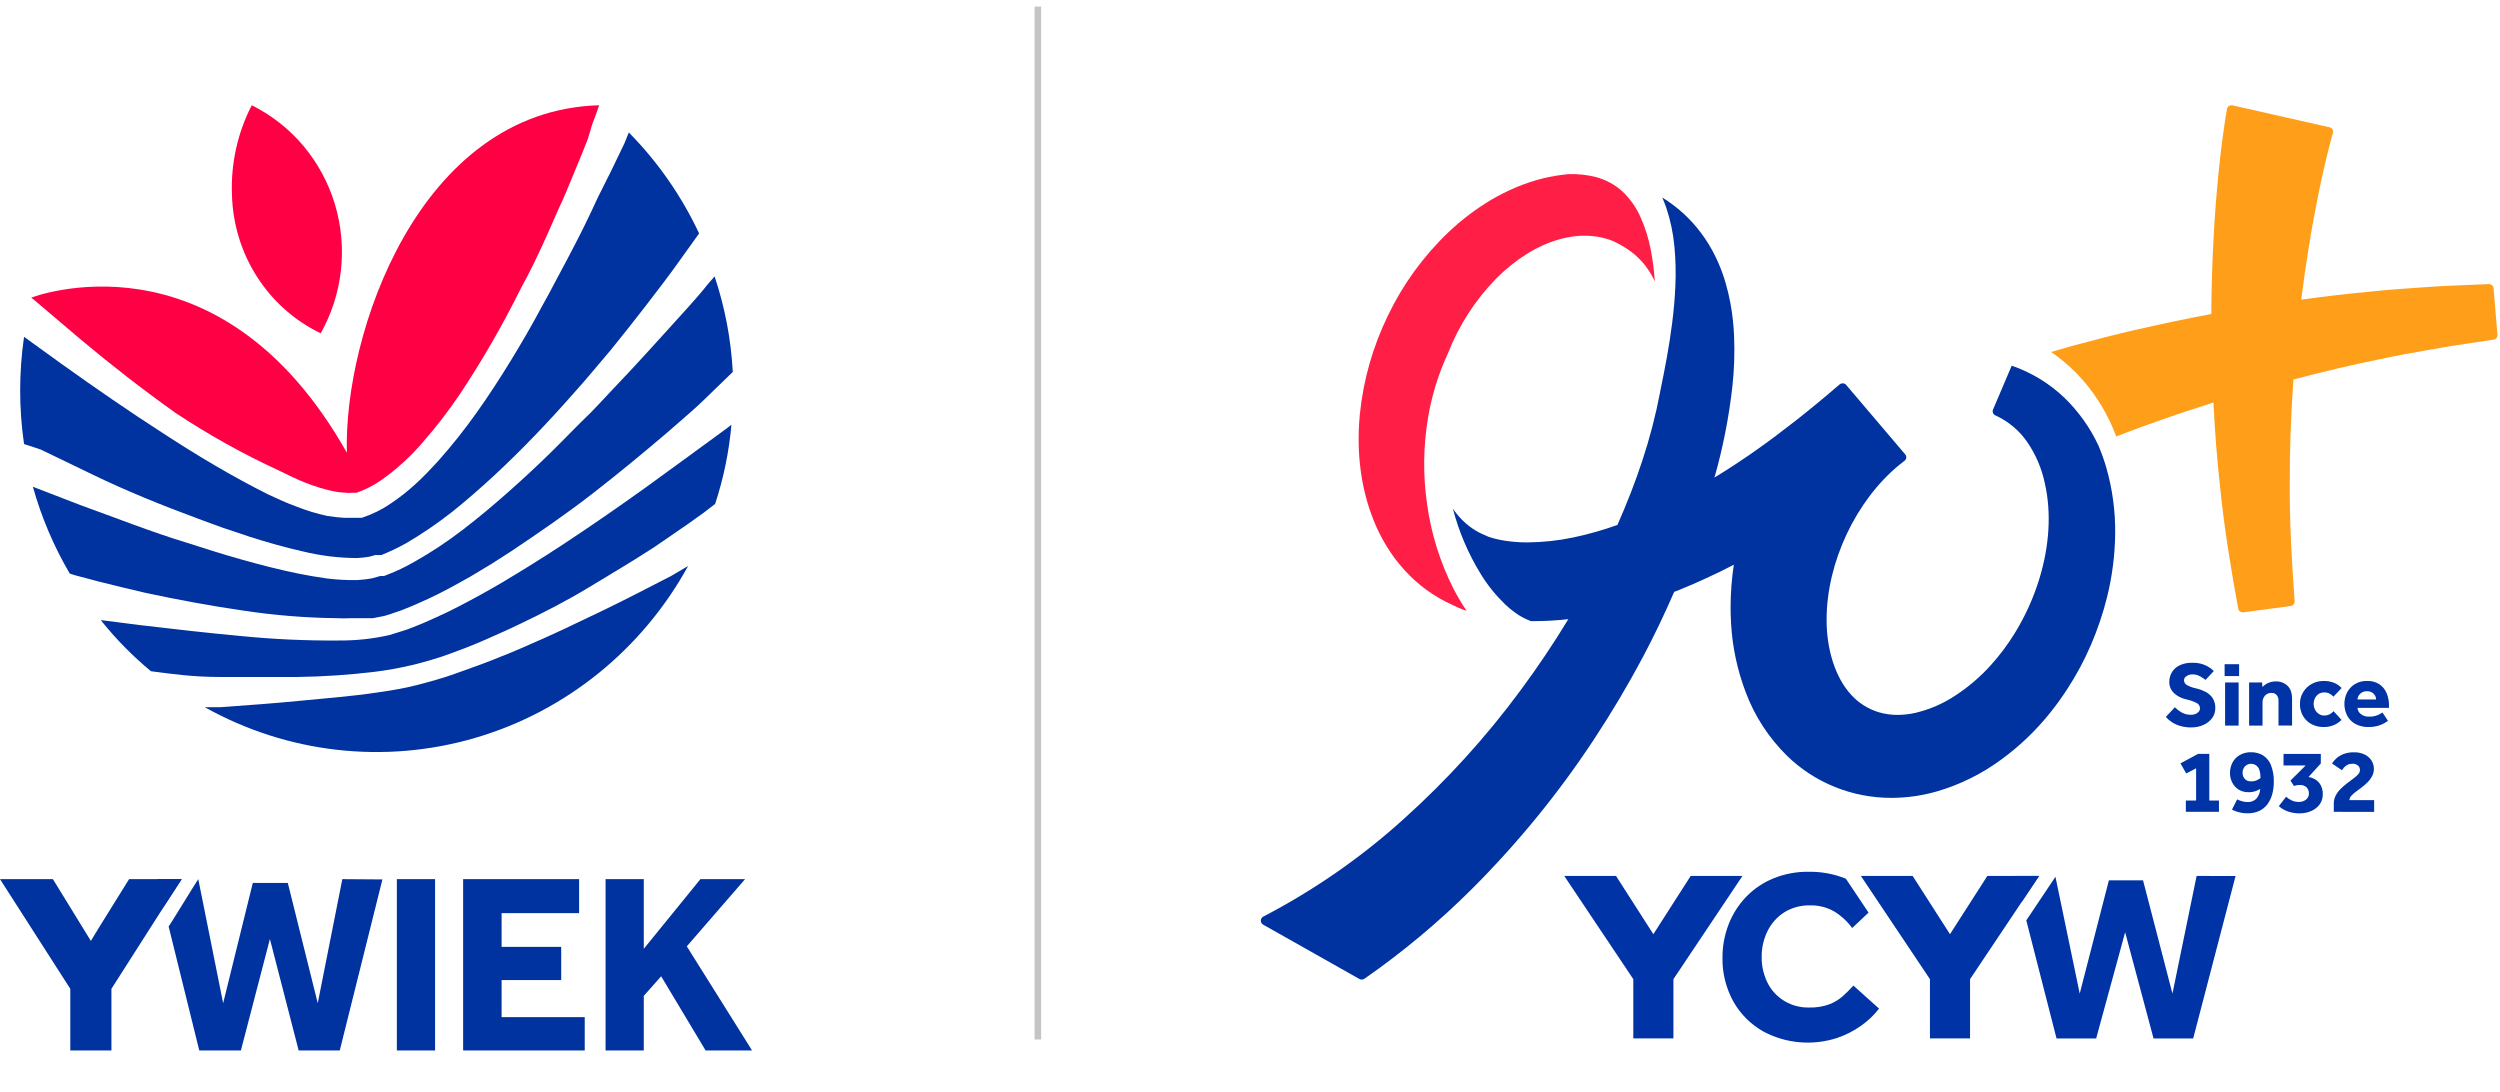 <svg width="190" height="83" viewBox="0 0 190 83" fill="none" xmlns="http://www.w3.org/2000/svg">
<g clip-path="url(#clip0_6089_296004)">
<path d="M140.858 74.903C140.605 75.186 140.336 75.456 140.052 75.71C139.749 75.975 139.399 76.186 139.02 76.331C138.536 76.504 138.022 76.586 137.506 76.571C136.847 76.59 136.197 76.423 135.634 76.088C135.07 75.754 134.618 75.268 134.332 74.688C134.029 74.077 133.876 73.405 133.887 72.726C133.879 72.047 134.031 71.376 134.332 70.764C134.613 70.184 135.052 69.69 135.601 69.338C136.186 68.976 136.869 68.792 137.561 68.809C138.213 68.791 138.857 68.955 139.418 69.281C139.947 69.607 140.404 70.031 140.763 70.531L142.01 69.359L140.529 67.145L140.286 66.782C139.387 66.417 138.42 66.237 137.447 66.255C136.535 66.243 135.629 66.413 134.786 66.754C134.007 67.072 133.304 67.545 132.722 68.142C132.142 68.745 131.688 69.452 131.386 70.224C131.065 71.043 130.903 71.914 130.909 72.791C130.887 73.95 131.172 75.095 131.735 76.115C132.269 77.069 133.063 77.86 134.028 78.401C134.874 78.852 135.806 79.128 136.766 79.211C137.726 79.295 138.693 79.185 139.608 78.888C140.268 78.667 140.89 78.35 141.454 77.947C141.97 77.585 142.426 77.149 142.808 76.653L140.858 74.903Z" fill="#0033A5"/>
<path d="M132.427 66.571L130.783 69.028L127.18 74.416V78.919H124.131V74.416L118.883 66.571H122.818L125.655 70.999L126.273 70.035L128.493 66.571H132.427Z" fill="#0033A5"/>
<path d="M166.943 66.572L165.106 75.513L162.871 66.905H160.275L158.059 75.513L156.214 66.636L155.87 67.149L154.227 69.607L153.998 69.949L156.297 78.923H159.308L161.511 70.853L163.67 78.923H166.682L169.903 66.576L166.943 66.572ZM153.134 66.572L153.643 68.558L154.971 66.572H153.134Z" fill="#0033A5"/>
<path d="M154.971 66.572L153.643 68.558L153.328 69.029L149.724 74.416V78.919H146.676V74.416L141.427 66.572H145.361L148.199 70.999L148.816 70.035L151.037 66.572H154.971Z" fill="#0033A5"/>
<path d="M164.602 54.486L165.29 53.752C165.437 53.901 165.604 54.03 165.787 54.137C166.006 54.265 166.258 54.33 166.513 54.325C166.623 54.327 166.731 54.309 166.834 54.273C166.935 54.236 167.024 54.176 167.096 54.098C167.163 54.023 167.199 53.928 167.199 53.829C167.199 53.745 167.175 53.662 167.129 53.591C167.084 53.52 167.019 53.462 166.941 53.425C166.684 53.296 166.41 53.202 166.127 53.145C165.789 53.071 165.477 52.909 165.225 52.677C165.107 52.565 165.014 52.43 164.952 52.281C164.89 52.132 164.861 51.972 164.867 51.811C164.865 51.559 164.932 51.312 165.061 51.094C165.199 50.868 165.4 50.686 165.641 50.569C165.943 50.427 166.277 50.359 166.613 50.37C166.893 50.363 167.173 50.404 167.438 50.493C167.628 50.558 167.807 50.649 167.971 50.762C168.071 50.832 168.163 50.912 168.246 51L167.624 51.672C167.492 51.575 167.354 51.485 167.211 51.403C167.026 51.299 166.816 51.247 166.603 51.253C166.45 51.254 166.302 51.301 166.178 51.387C166.12 51.418 166.072 51.463 166.037 51.517C166.003 51.572 165.983 51.634 165.981 51.698C165.983 51.779 166.008 51.858 166.053 51.926C166.099 51.994 166.163 52.048 166.238 52.083C166.46 52.199 166.698 52.281 166.946 52.327C167.181 52.384 167.408 52.468 167.621 52.579C167.837 52.689 168.02 52.85 168.155 53.047C168.303 53.282 168.375 53.555 168.362 53.83C168.366 54.098 168.281 54.361 168.12 54.578C167.95 54.803 167.722 54.982 167.46 55.096C167.169 55.225 166.851 55.289 166.531 55.284C166.248 55.289 165.966 55.251 165.694 55.172C165.469 55.106 165.254 55.009 165.057 54.883C164.89 54.769 164.737 54.635 164.602 54.486V54.486Z" fill="#0033A5"/>
<path d="M169.071 51.382V50.481H170.172V51.382H169.071ZM169.107 55.148V51.865H170.136V55.143L169.107 55.148Z" fill="#0033A5"/>
<path d="M170.932 55.143V51.865H171.919L171.947 52.221C172.065 52.084 172.215 51.976 172.384 51.906C172.557 51.829 172.744 51.789 172.934 51.788C173.103 51.779 173.271 51.804 173.429 51.861C173.587 51.919 173.732 52.007 173.854 52.12C174.084 52.344 174.199 52.675 174.198 53.113V55.14H173.166V53.257C173.175 53.101 173.126 52.947 173.028 52.824C172.98 52.77 172.92 52.727 172.852 52.699C172.785 52.671 172.712 52.659 172.638 52.662C172.542 52.657 172.445 52.673 172.356 52.711C172.267 52.748 172.188 52.806 172.126 52.879C172.01 53.022 171.949 53.2 171.952 53.382V55.144L170.932 55.143Z" fill="#0033A5"/>
<path d="M177.353 54.052L177.955 54.71C177.798 54.871 177.611 55.002 177.404 55.094C177.154 55.205 176.881 55.26 176.606 55.254C176.276 55.262 175.95 55.183 175.662 55.027C175.394 54.882 175.174 54.666 175.024 54.406C174.868 54.129 174.789 53.816 174.796 53.5C174.791 53.19 174.873 52.884 175.033 52.615C175.187 52.355 175.409 52.139 175.675 51.987C175.958 51.828 176.28 51.748 176.606 51.753C176.879 51.747 177.15 51.797 177.403 51.9C177.617 51.989 177.808 52.122 177.964 52.291L177.342 52.947C177.262 52.86 177.169 52.785 177.067 52.724C176.933 52.653 176.782 52.619 176.631 52.626C176.481 52.623 176.333 52.666 176.209 52.748C176.09 52.83 175.995 52.941 175.934 53.07C175.869 53.205 175.836 53.352 175.838 53.5C175.837 53.644 175.87 53.786 175.934 53.916C175.996 54.046 176.091 54.159 176.209 54.244C176.331 54.333 176.479 54.38 176.631 54.379C176.786 54.384 176.94 54.348 177.075 54.274C177.178 54.213 177.271 54.138 177.353 54.052V54.052Z" fill="#0033A5"/>
<path d="M181.066 54.15L181.488 54.786C181.44 54.819 181.35 54.872 181.234 54.948C180.866 55.16 180.443 55.266 180.015 55.254C179.671 55.264 179.331 55.187 179.027 55.031C178.758 54.888 178.539 54.671 178.395 54.407C178.252 54.132 178.177 53.829 178.173 53.521C178.17 53.213 178.24 52.909 178.377 52.631C178.51 52.369 178.716 52.148 178.97 51.992C179.251 51.826 179.575 51.742 179.903 51.752C180.226 51.74 180.544 51.824 180.816 51.992C181.064 52.156 181.258 52.387 181.373 52.657C181.506 52.966 181.57 53.298 181.563 53.632V53.799H179.17C179.175 53.888 179.199 53.976 179.241 54.055C179.283 54.135 179.342 54.205 179.413 54.26C179.593 54.403 179.82 54.476 180.051 54.464C180.273 54.472 180.495 54.432 180.7 54.348C180.829 54.294 180.951 54.227 181.066 54.15V54.15ZM179.17 53.157H180.586C180.585 53.059 180.559 52.962 180.512 52.875C180.458 52.776 180.379 52.693 180.282 52.633C180.165 52.564 180.029 52.53 179.892 52.536C179.754 52.531 179.616 52.565 179.496 52.633C179.395 52.692 179.311 52.775 179.252 52.875C179.2 52.96 179.172 53.058 179.17 53.157Z" fill="#0033A5"/>
<path d="M166.125 61.698V60.838H166.904V58.391L166.152 58.783L165.716 58.015L167.054 57.294H167.906V60.838H168.642V61.698H166.125Z" fill="#0033A5"/>
<path d="M169.629 61.536L170.022 60.753C170.123 60.803 170.228 60.845 170.336 60.878C170.488 60.929 170.648 60.955 170.808 60.955C170.94 60.964 171.072 60.943 171.194 60.893C171.316 60.843 171.424 60.767 171.51 60.669C171.672 60.464 171.765 60.214 171.774 59.956C171.663 60.027 171.543 60.084 171.417 60.127C171.247 60.184 171.068 60.211 170.888 60.207C170.62 60.215 170.356 60.144 170.13 60.004C169.921 59.871 169.754 59.685 169.647 59.466C169.534 59.243 169.477 58.998 169.479 58.749C169.476 58.477 169.54 58.207 169.664 57.964C169.788 57.724 169.979 57.524 170.215 57.386C170.479 57.236 170.78 57.161 171.085 57.17C171.395 57.165 171.701 57.243 171.969 57.397C172.246 57.57 172.462 57.825 172.584 58.124C172.749 58.544 172.826 58.992 172.808 59.442C172.81 59.746 172.772 60.049 172.694 60.343C172.624 60.615 172.504 60.872 172.34 61.102C172.181 61.323 171.968 61.502 171.721 61.622C171.438 61.755 171.126 61.82 170.812 61.811C170.575 61.813 170.339 61.782 170.112 61.716C169.945 61.672 169.783 61.612 169.629 61.536V61.536ZM171.797 59.138C171.797 58.734 171.728 58.449 171.591 58.289C171.535 58.218 171.463 58.16 171.381 58.118C171.299 58.076 171.209 58.052 171.117 58.047C171.025 58.043 170.933 58.057 170.847 58.09C170.761 58.124 170.684 58.174 170.62 58.239C170.493 58.379 170.428 58.56 170.437 58.746C170.432 58.912 170.492 59.073 170.605 59.197C170.66 59.258 170.73 59.307 170.807 59.339C170.884 59.371 170.968 59.386 171.052 59.383C171.205 59.39 171.357 59.364 171.499 59.309C171.604 59.26 171.704 59.201 171.797 59.132V59.138Z" fill="#0033A5"/>
<path d="M173.191 61.267L173.742 60.554C173.878 60.672 174.031 60.77 174.196 60.845C174.358 60.913 174.532 60.948 174.708 60.946C174.907 60.954 175.103 60.892 175.259 60.771C175.332 60.712 175.389 60.637 175.427 60.552C175.465 60.467 175.483 60.375 175.478 60.282C175.479 60.122 175.419 59.968 175.31 59.848C175.24 59.781 175.157 59.729 175.065 59.697C174.973 59.664 174.874 59.652 174.777 59.66C174.692 59.659 174.606 59.667 174.522 59.684C174.46 59.695 174.399 59.713 174.341 59.736L174.075 59.325L175.23 58.173H173.549V57.3H176.382V58.02L175.445 59.054C175.763 59.093 176.053 59.25 176.257 59.492C176.446 59.74 176.543 60.045 176.532 60.355C176.541 60.639 176.454 60.917 176.286 61.147C176.118 61.366 175.894 61.537 175.637 61.644C175.364 61.76 175.069 61.818 174.772 61.816C174.466 61.82 174.162 61.77 173.874 61.668C173.623 61.578 173.391 61.442 173.191 61.267V61.267Z" fill="#0033A5"/>
<path d="M177.369 61.698V61.104C177.363 60.887 177.41 60.671 177.506 60.475C177.602 60.287 177.728 60.114 177.878 59.964C178.029 59.812 178.19 59.671 178.361 59.541L178.844 59.178C178.981 59.08 179.108 58.969 179.221 58.846C179.308 58.753 179.357 58.633 179.359 58.507C179.356 58.389 179.307 58.276 179.221 58.192C179.161 58.139 179.09 58.098 179.012 58.072C178.935 58.047 178.853 58.038 178.771 58.046C178.646 58.043 178.521 58.07 178.409 58.126C178.312 58.176 178.225 58.243 178.152 58.323C178.091 58.389 178.035 58.461 177.984 58.535L177.232 58.025C177.328 57.876 177.445 57.74 177.579 57.622C177.741 57.483 177.928 57.374 178.13 57.3C178.374 57.212 178.632 57.17 178.892 57.175C179.187 57.165 179.48 57.227 179.743 57.357C179.952 57.464 180.127 57.626 180.247 57.825C180.357 58.007 180.416 58.215 180.416 58.426C180.418 58.623 180.371 58.818 180.278 58.992C180.189 59.162 180.073 59.318 179.936 59.454C179.796 59.593 179.647 59.723 179.488 59.841C179.331 59.961 179.181 60.073 179.038 60.178C178.911 60.268 178.795 60.372 178.691 60.488C178.61 60.578 178.562 60.691 178.554 60.81H180.435V61.704L177.369 61.698Z" fill="#0033A5"/>
<path d="M152.896 27.792C152.883 27.811 152.872 27.831 152.864 27.851L151.47 31.128C151.435 31.21 151.434 31.302 151.467 31.384C151.5 31.466 151.565 31.533 151.647 31.569C152.63 32.017 153.468 32.719 154.073 33.598C154.723 34.549 155.177 35.616 155.409 36.737C155.913 38.961 155.764 41.48 154.978 44.028C154.532 45.474 153.902 46.861 153.102 48.154C152.584 48.995 151.989 49.789 151.325 50.526C150.526 51.42 149.61 52.206 148.6 52.865C147.681 53.474 146.658 53.918 145.58 54.176C145.129 54.278 144.667 54.331 144.204 54.333C143.734 54.334 143.267 54.268 142.816 54.138C141.988 53.896 141.247 53.429 140.679 52.793C139.505 51.52 138.811 49.386 138.822 47.079C138.822 42.758 141.042 38.034 144.358 35.322C144.495 35.215 144.633 35.111 144.751 35.013C144.787 34.984 144.816 34.949 144.837 34.909C144.858 34.87 144.871 34.826 144.876 34.782C144.88 34.737 144.875 34.692 144.861 34.649C144.847 34.607 144.825 34.567 144.796 34.533L140.307 29.253C140.277 29.218 140.24 29.189 140.198 29.169C140.157 29.148 140.111 29.135 140.065 29.132H140.039C139.953 29.132 139.87 29.163 139.806 29.218C138.715 30.16 137.593 31.09 136.471 31.97C135.426 32.789 134.452 33.518 133.49 34.196C133.15 34.448 132.789 34.686 132.442 34.917C132.244 35.052 132.039 35.186 131.838 35.321C131.487 35.555 131.117 35.786 130.757 36.01L130.299 36.295C130.947 34.019 131.403 31.695 131.664 29.346C131.802 28.076 131.843 26.799 131.79 25.523C131.755 24.696 131.663 23.871 131.514 23.056C131.418 22.544 131.3 22.034 131.158 21.545C130.963 20.86 130.709 20.192 130.398 19.549C130.081 18.885 129.696 18.254 129.249 17.666C128.456 16.609 127.466 15.708 126.329 15.011C126.445 15.266 126.546 15.525 126.635 15.784C126.959 16.747 127.167 17.742 127.257 18.752C127.349 19.724 127.373 20.701 127.33 21.676C127.292 22.642 127.205 23.597 127.085 24.542C126.862 26.318 126.526 28.063 126.167 29.788C126.168 29.796 126.168 29.804 126.167 29.811C125.832 31.567 125.381 33.299 124.82 34.998C124.29 36.612 123.667 38.214 122.924 39.897C122.381 40.089 121.838 40.263 121.308 40.416C120.701 40.591 120.111 40.736 119.551 40.851C118.419 41.087 117.266 41.212 116.11 41.223H115.993C115.439 41.22 114.887 41.175 114.341 41.089H114.333C114.088 41.051 113.845 41.001 113.606 40.938L113.439 40.892L113.291 40.848L113.161 40.802H113.153C113.133 40.794 113.112 40.787 113.091 40.781L112.94 40.709L112.922 40.701C112.226 40.429 111.601 40.01 111.088 39.476C111.088 39.476 111.088 39.476 111.088 39.476C110.839 39.225 110.615 38.95 110.419 38.657C110.873 40.409 111.588 42.086 112.542 43.634C113.05 44.464 113.664 45.229 114.368 45.91L114.627 46.148C114.714 46.224 114.806 46.293 114.894 46.366C115.069 46.518 115.259 46.635 115.445 46.761C115.729 46.937 116.031 47.086 116.345 47.205H116.62C117.48 47.204 118.34 47.154 119.194 47.056C118.074 48.904 116.846 50.731 115.547 52.485C112.93 56.03 109.952 59.307 106.658 62.265C103.447 65.168 99.867 67.655 96.005 69.663C95.965 69.685 95.929 69.714 95.9 69.75C95.871 69.785 95.849 69.826 95.836 69.869C95.823 69.913 95.82 69.959 95.825 70.004C95.831 70.049 95.845 70.092 95.868 70.132V70.142C95.899 70.199 95.947 70.246 96.005 70.277L103.317 74.404C103.375 74.436 103.441 74.452 103.508 74.449C103.575 74.446 103.64 74.424 103.694 74.386C106.626 72.347 109.366 70.057 111.883 67.543C115.348 64.081 118.445 60.285 121.128 56.214C122.459 54.196 123.706 52.103 124.836 49.981C125.694 48.367 126.502 46.679 127.239 44.98L127.458 44.897H127.466L127.879 44.726C128.43 44.496 129.008 44.259 129.559 43.996C130.24 43.69 130.954 43.342 131.77 42.92C131.609 43.988 131.527 45.067 131.525 46.148C131.525 46.551 131.536 46.955 131.56 47.358C131.657 49.152 132.032 50.921 132.673 52.605C133.351 54.423 134.425 56.075 135.821 57.447C136.863 58.462 138.099 59.266 139.458 59.813C140.818 60.361 142.275 60.641 143.745 60.638C144.92 60.636 146.088 60.47 147.214 60.145C148.98 59.626 150.637 58.804 152.108 57.717C153.499 56.701 154.745 55.507 155.812 54.169C156.267 53.603 156.706 52.995 157.117 52.362C157.807 51.301 158.405 50.185 158.907 49.026C159.413 47.849 159.823 46.635 160.133 45.395C160.528 43.805 160.737 42.177 160.754 40.541C160.772 38.864 160.548 37.192 160.089 35.575C159.925 35.005 159.727 34.445 159.497 33.898C159.495 33.892 159.492 33.886 159.489 33.88C158.861 32.525 157.986 31.292 156.908 30.242C155.769 29.149 154.4 28.313 152.896 27.792V27.792Z" fill="#0032A0"/>
<path d="M108.459 38.327C108.14 36.133 108.166 33.905 108.536 31.719C108.819 30.034 109.328 28.393 110.05 26.839C110.87 24.738 112.107 22.818 113.692 21.189C115.165 19.703 116.828 18.664 118.496 18.193C118.921 18.076 119.354 17.992 119.792 17.942C120.003 17.923 120.214 17.914 120.42 17.914C120.633 17.913 120.846 17.923 121.057 17.945C121.469 17.984 121.874 18.072 122.264 18.204H122.281C122.437 18.253 122.588 18.316 122.734 18.39L122.86 18.449C122.911 18.473 122.966 18.503 123.024 18.534L123.152 18.604C123.243 18.651 123.331 18.703 123.415 18.761L123.433 18.773C123.796 18.989 124.134 19.243 124.439 19.532C124.741 19.81 125.009 20.122 125.238 20.46C125.443 20.754 125.621 21.066 125.767 21.392C125.715 20.589 125.612 19.79 125.461 18.999C125.301 18.146 125.042 17.314 124.688 16.519C124.366 15.783 123.898 15.116 123.312 14.556C122.752 14.045 122.074 13.672 121.335 13.469C120.64 13.287 119.921 13.208 119.202 13.235C118.535 13.296 117.875 13.406 117.225 13.566C116.531 13.743 115.851 13.971 115.192 14.248C114.549 14.523 113.925 14.837 113.323 15.19V15.19C112.156 15.888 111.071 16.711 110.089 17.643C108.173 19.471 106.611 21.623 105.478 23.994C104.328 26.357 103.607 28.897 103.347 31.501C103.072 34.406 103.424 37.118 104.401 39.558C104.672 40.237 105.002 40.892 105.385 41.517C105.778 42.168 106.237 42.779 106.754 43.341C107.771 44.464 109.018 45.366 110.413 45.99C110.598 46.083 110.689 46.125 110.781 46.163L110.847 46.191C110.967 46.242 111.073 46.282 111.177 46.325L111.223 46.342H111.231L111.464 46.425C111.097 45.885 110.764 45.325 110.466 44.746C109.445 42.727 108.768 40.559 108.459 38.327V38.327Z" fill="#FE1E46"/>
<path d="M189.512 21.906C189.504 21.821 189.465 21.741 189.4 21.683C189.336 21.625 189.251 21.593 189.163 21.593H189.148L186.887 21.687C186.698 21.696 186.508 21.704 186.32 21.711C185.759 21.734 185.181 21.758 184.61 21.805L183.867 21.856C182.628 21.944 181.344 22.032 180.083 22.17C178.499 22.314 176.796 22.511 174.891 22.772C175.061 21.442 175.257 20.073 175.48 18.695C175.692 17.366 175.958 15.928 176.291 14.298C176.33 14.123 176.368 13.941 176.408 13.76C176.524 13.222 176.645 12.673 176.774 12.146C176.872 11.727 176.956 11.392 177.036 11.086L177.173 10.564C177.186 10.519 177.201 10.466 177.215 10.413C177.248 10.296 177.278 10.186 177.303 10.105C177.317 10.061 177.321 10.014 177.315 9.967C177.31 9.921 177.295 9.876 177.271 9.836C177.247 9.796 177.215 9.76 177.177 9.732C177.139 9.705 177.095 9.685 177.048 9.675L169.673 8.009C169.648 8.004 169.622 8 169.596 8C169.528 8 169.461 8.019 169.403 8.055C169.364 8.081 169.33 8.114 169.304 8.152C169.278 8.191 169.26 8.234 169.251 8.28C169.213 8.478 169.187 8.64 169.163 8.799L169.138 8.942L169.046 9.559C168.99 9.921 168.938 10.308 168.879 10.77C168.796 11.383 168.73 12.002 168.666 12.6C168.645 12.789 168.626 12.978 168.605 13.167C168.434 14.938 168.316 16.498 168.239 17.946C168.129 19.978 168.068 21.966 168.059 23.864C166.132 24.225 164.125 24.647 162.078 25.122C160.753 25.429 159.335 25.788 157.62 26.255L157.19 26.376C156.762 26.495 156.323 26.621 155.883 26.75C156 26.829 156.115 26.911 156.23 26.995C157.006 27.564 157.715 28.218 158.342 28.942C159.421 30.197 160.264 31.628 160.831 33.17C162.049 32.698 163.121 32.303 164.156 31.943C165.516 31.467 166.88 31.012 168.22 30.59C168.333 32.853 168.495 34.927 168.718 36.912C169.041 40.211 169.599 43.489 170.103 46.257C170.117 46.336 170.159 46.407 170.222 46.459C170.284 46.511 170.363 46.539 170.445 46.539H170.494L174.092 46.054C174.179 46.042 174.26 45.998 174.316 45.931C174.372 45.864 174.399 45.778 174.393 45.692C174.185 42.842 173.997 39.773 174.024 36.643C174.013 34.222 174.104 31.666 174.299 28.841C176.732 28.204 178.887 27.698 180.888 27.296H180.895C182.057 27.04 183.252 26.826 184.408 26.623L185.184 26.489C185.722 26.385 186.271 26.302 186.803 26.22L187.34 26.139L189.51 25.811C189.598 25.798 189.677 25.753 189.732 25.685C189.786 25.617 189.812 25.531 189.805 25.445L189.512 21.906Z" fill="#FF9E18"/>
</g>
<path d="M78.877 0.5V79" stroke="#C5C5C5" stroke-width="0.5"/>
<g clip-path="url(#clip1_6089_296004)">
<g clip-path="url(#clip2_6089_296004)">
<path d="M26.017 66.815L24.149 76.245L21.874 67.105H19.213L16.959 76.245L15.07 66.815L14.725 67.353L13.059 70.041L12.816 70.413L15.172 79.947H18.279L20.513 71.365L22.727 79.947H25.794L29.064 66.836L26.017 66.815ZM11.942 66.815L12.45 68.883L13.811 66.815H11.942Z" fill="#0032A0"/>
<path d="M30.161 66.815V79.926H33.066V66.815H30.161Z" fill="#0032A0"/>
<path d="M38.122 77.3V74.487H42.652V71.964H38.122V69.4H44.012V66.815H35.198V79.926H44.439V77.3H38.122Z" fill="#0032A0"/>
<path d="M52.197 71.923L56.625 66.815H53.233L48.927 72.109V66.815H46.023V79.926H48.927V75.687L50.248 74.198L53.68 79.926H57.214L52.197 71.923Z" fill="#0032A0"/>
<path d="M13.811 66.815L12.45 68.924L12.125 69.421L8.469 75.149V79.926H5.342V75.149L0 66.815H4.021L6.906 71.51L7.535 70.475L9.81 66.815H13.811Z" fill="#0032A0"/>
<path d="M53.132 17.741L52.969 17.968L51.71 19.726C50.877 20.905 49.983 22.063 49.11 23.2C48.237 24.337 47.323 25.475 46.409 26.612L45.007 28.267C44.54 28.825 44.073 29.363 43.586 29.901C41.676 32.072 39.686 34.161 37.594 36.105C36.538 37.077 35.462 38.028 34.344 38.917C33.233 39.788 32.066 40.582 30.851 41.295C30.246 41.63 29.622 41.926 28.983 42.185H28.739H28.515L28.069 42.309C27.753 42.365 27.434 42.399 27.114 42.412C25.746 42.406 24.383 42.239 23.052 41.916C21.671 41.606 20.29 41.213 18.99 40.799L16.959 40.117C16.288 39.868 15.618 39.641 14.928 39.372C12.247 38.38 9.586 37.304 6.986 36.043L3.087 34.161L1.828 33.747C1.435 31.046 1.435 28.3 1.828 25.599C2.762 26.282 3.716 26.964 4.691 27.667C7.21 29.466 9.749 31.224 12.348 32.899C13.648 33.747 14.968 34.574 16.309 35.36C17.649 36.146 19.01 36.891 20.371 37.573C21.082 37.904 21.793 38.235 22.544 38.504C23.295 38.803 24.07 39.038 24.86 39.207C25.283 39.278 25.71 39.326 26.139 39.352C26.363 39.352 26.586 39.352 26.809 39.352H26.992H27.155H27.337H27.5C28.285 39.096 29.031 38.727 29.714 38.255C30.388 37.804 31.026 37.299 31.623 36.746C32.212 36.208 32.76 35.629 33.288 35.05C34.337 33.873 35.32 32.637 36.233 31.348C37.147 30.066 38 28.742 38.813 27.419C39.625 26.095 40.417 24.73 41.189 23.283C41.575 22.6 41.941 21.918 42.306 21.215C42.672 20.512 43.057 19.829 43.403 19.147C44.134 17.761 44.825 16.355 45.434 15.011L46.47 12.943L47.465 10.875L47.79 10.068C49.988 12.296 51.795 14.891 53.132 17.741V17.741Z" fill="#0032A0"/>
<path d="M55.691 28.267C55.001 28.949 54.29 29.611 53.559 30.335C52.828 31.059 51.71 31.989 50.776 32.816C48.887 34.429 46.978 36.001 45.008 37.532C43.038 39.062 40.946 40.489 38.915 41.854L37.371 42.846L36.579 43.322L35.787 43.798L34.975 44.253L34.183 44.687L33.35 45.121L32.538 45.514L31.705 45.886L31.278 46.073L30.872 46.238L30.445 46.404L30.019 46.548C29.747 46.654 29.469 46.743 29.186 46.817L28.333 46.983H27.907H27.46H26.566C26.262 47.003 25.957 47.003 25.652 46.983C23.204 46.957 20.761 46.756 18.341 46.383C15.924 46.031 13.486 45.576 11.069 45.059C9.878 44.783 8.68 44.494 7.475 44.191L5.687 43.715L5.301 43.591C4.088 41.526 3.146 39.308 2.499 36.994L6.093 38.38C8.835 39.372 11.557 40.447 14.218 41.254C15.619 41.709 17 42.143 18.401 42.536C19.803 42.929 21.225 43.301 22.667 43.591C23.378 43.736 24.109 43.86 24.84 43.963C25.595 44.057 26.355 44.098 27.115 44.087C27.517 44.069 27.918 44.021 28.313 43.943L28.902 43.777H29.186L29.45 43.674C30.151 43.404 30.83 43.079 31.481 42.702C32.777 41.974 34.019 41.151 35.198 40.241C36.356 39.352 37.493 38.4 38.59 37.428C39.687 36.456 40.763 35.464 41.819 34.429C42.875 33.395 43.85 32.361 44.927 31.328C45.434 30.79 45.942 30.273 46.43 29.735C46.917 29.197 47.445 28.68 47.933 28.143L49.436 26.509L50.898 24.896C51.873 23.8 52.929 22.704 53.802 21.587L54.31 21.008C55.094 23.352 55.559 25.794 55.691 28.267Z" fill="#0032A0"/>
<path d="M55.589 32.279C55.408 34.327 54.992 36.347 54.35 38.297L53.436 39L52.218 39.868L49.78 41.544C48.135 42.619 46.449 43.612 44.743 44.646C43.037 45.68 41.291 46.569 39.524 47.417C38.63 47.851 37.736 48.244 36.843 48.637C35.949 49.03 35.035 49.382 34.121 49.712C33.207 50.043 32.273 50.312 31.339 50.54C30.394 50.765 29.438 50.938 28.475 51.057C26.533 51.292 24.581 51.423 22.625 51.45C20.594 51.45 18.685 51.45 16.715 51.45C14.745 51.45 13.201 51.243 11.475 51.015C10.074 49.857 8.794 48.554 7.657 47.127L10.744 47.52C13.222 47.81 15.7 48.099 18.198 48.327C20.695 48.579 23.203 48.696 25.713 48.678C27.017 48.692 28.319 48.553 29.592 48.265L30.526 47.975L30.973 47.83L31.867 47.479L32.313 47.293L33.187 46.9C34.344 46.383 35.462 45.783 36.558 45.183C37.655 44.584 38.752 43.922 39.828 43.26C41.961 41.957 44.053 40.551 46.124 39.124C48.196 37.697 50.187 36.249 52.218 34.76L55.244 32.548L55.589 32.279Z" fill="#0032A0"/>
<path d="M52.299 43.012C48.804 49.375 42.981 54.073 36.099 56.084C29.217 58.094 21.834 57.254 15.558 53.745H16.756C18.787 53.6 20.818 53.456 22.707 53.269C24.596 53.083 26.769 52.918 28.678 52.628C29.673 52.483 30.709 52.318 31.664 52.07C32.618 51.822 33.695 51.532 34.588 51.201C35.482 50.87 36.477 50.54 37.411 50.167C38.346 49.795 39.28 49.423 40.194 49.009C42.022 48.223 43.83 47.355 45.637 46.486C47.445 45.618 49.232 44.687 50.999 43.777L52.299 43.012Z" fill="#0032A0"/>
<path d="M45.535 8C45.373 8.496 45.19 8.972 45.007 9.448L44.682 10.544L44.256 11.619L43.403 13.687C43.118 14.39 42.814 15.114 42.509 15.755L41.595 17.823C40.966 19.23 40.295 20.636 39.564 21.959C38.201 24.709 36.668 27.369 34.974 29.921C34.128 31.178 33.205 32.38 32.212 33.52C31.259 34.651 30.167 35.652 28.962 36.498C28.385 36.9 27.756 37.22 27.094 37.449H26.972H26.748C26.593 37.47 26.436 37.47 26.281 37.449C25.947 37.437 25.614 37.395 25.286 37.325C24.594 37.173 23.915 36.966 23.255 36.704C22.564 36.435 21.894 36.105 21.224 35.774C18.484 34.513 15.843 33.04 13.323 31.369C10.825 29.59 8.408 27.708 6.093 25.765L2.559 22.766L2.376 22.621C2.376 22.621 16.593 17.079 26.363 34.409C26.098 25.475 31.785 8.393 45.535 8Z" fill="#FF0044"/>
<path d="M24.372 25.33C22.401 24.384 20.726 22.899 19.536 21.04C18.345 19.181 17.685 17.022 17.629 14.804C17.536 12.441 18.054 10.095 19.132 8C20.634 8.744 21.969 9.794 23.056 11.085C24.142 12.377 24.956 13.882 25.448 15.507C25.939 17.132 26.097 18.842 25.912 20.532C25.727 22.222 25.203 23.855 24.372 25.33Z" fill="#FF0044"/>
</g>
</g>
<defs>
<clipPath id="clip0_6089_296004">
<rect width="94" height="71.234" fill="white" transform="translate(95.81 8)"/>
</clipPath>
<clipPath id="clip1_6089_296004">
<rect width="57.143" height="80" fill="white" transform="translate(0 3)"/>
</clipPath>
<clipPath id="clip2_6089_296004">
<rect width="57.14" height="71.833" fill="white" transform="translate(0 8)"/>
</clipPath>
</defs>
</svg>
